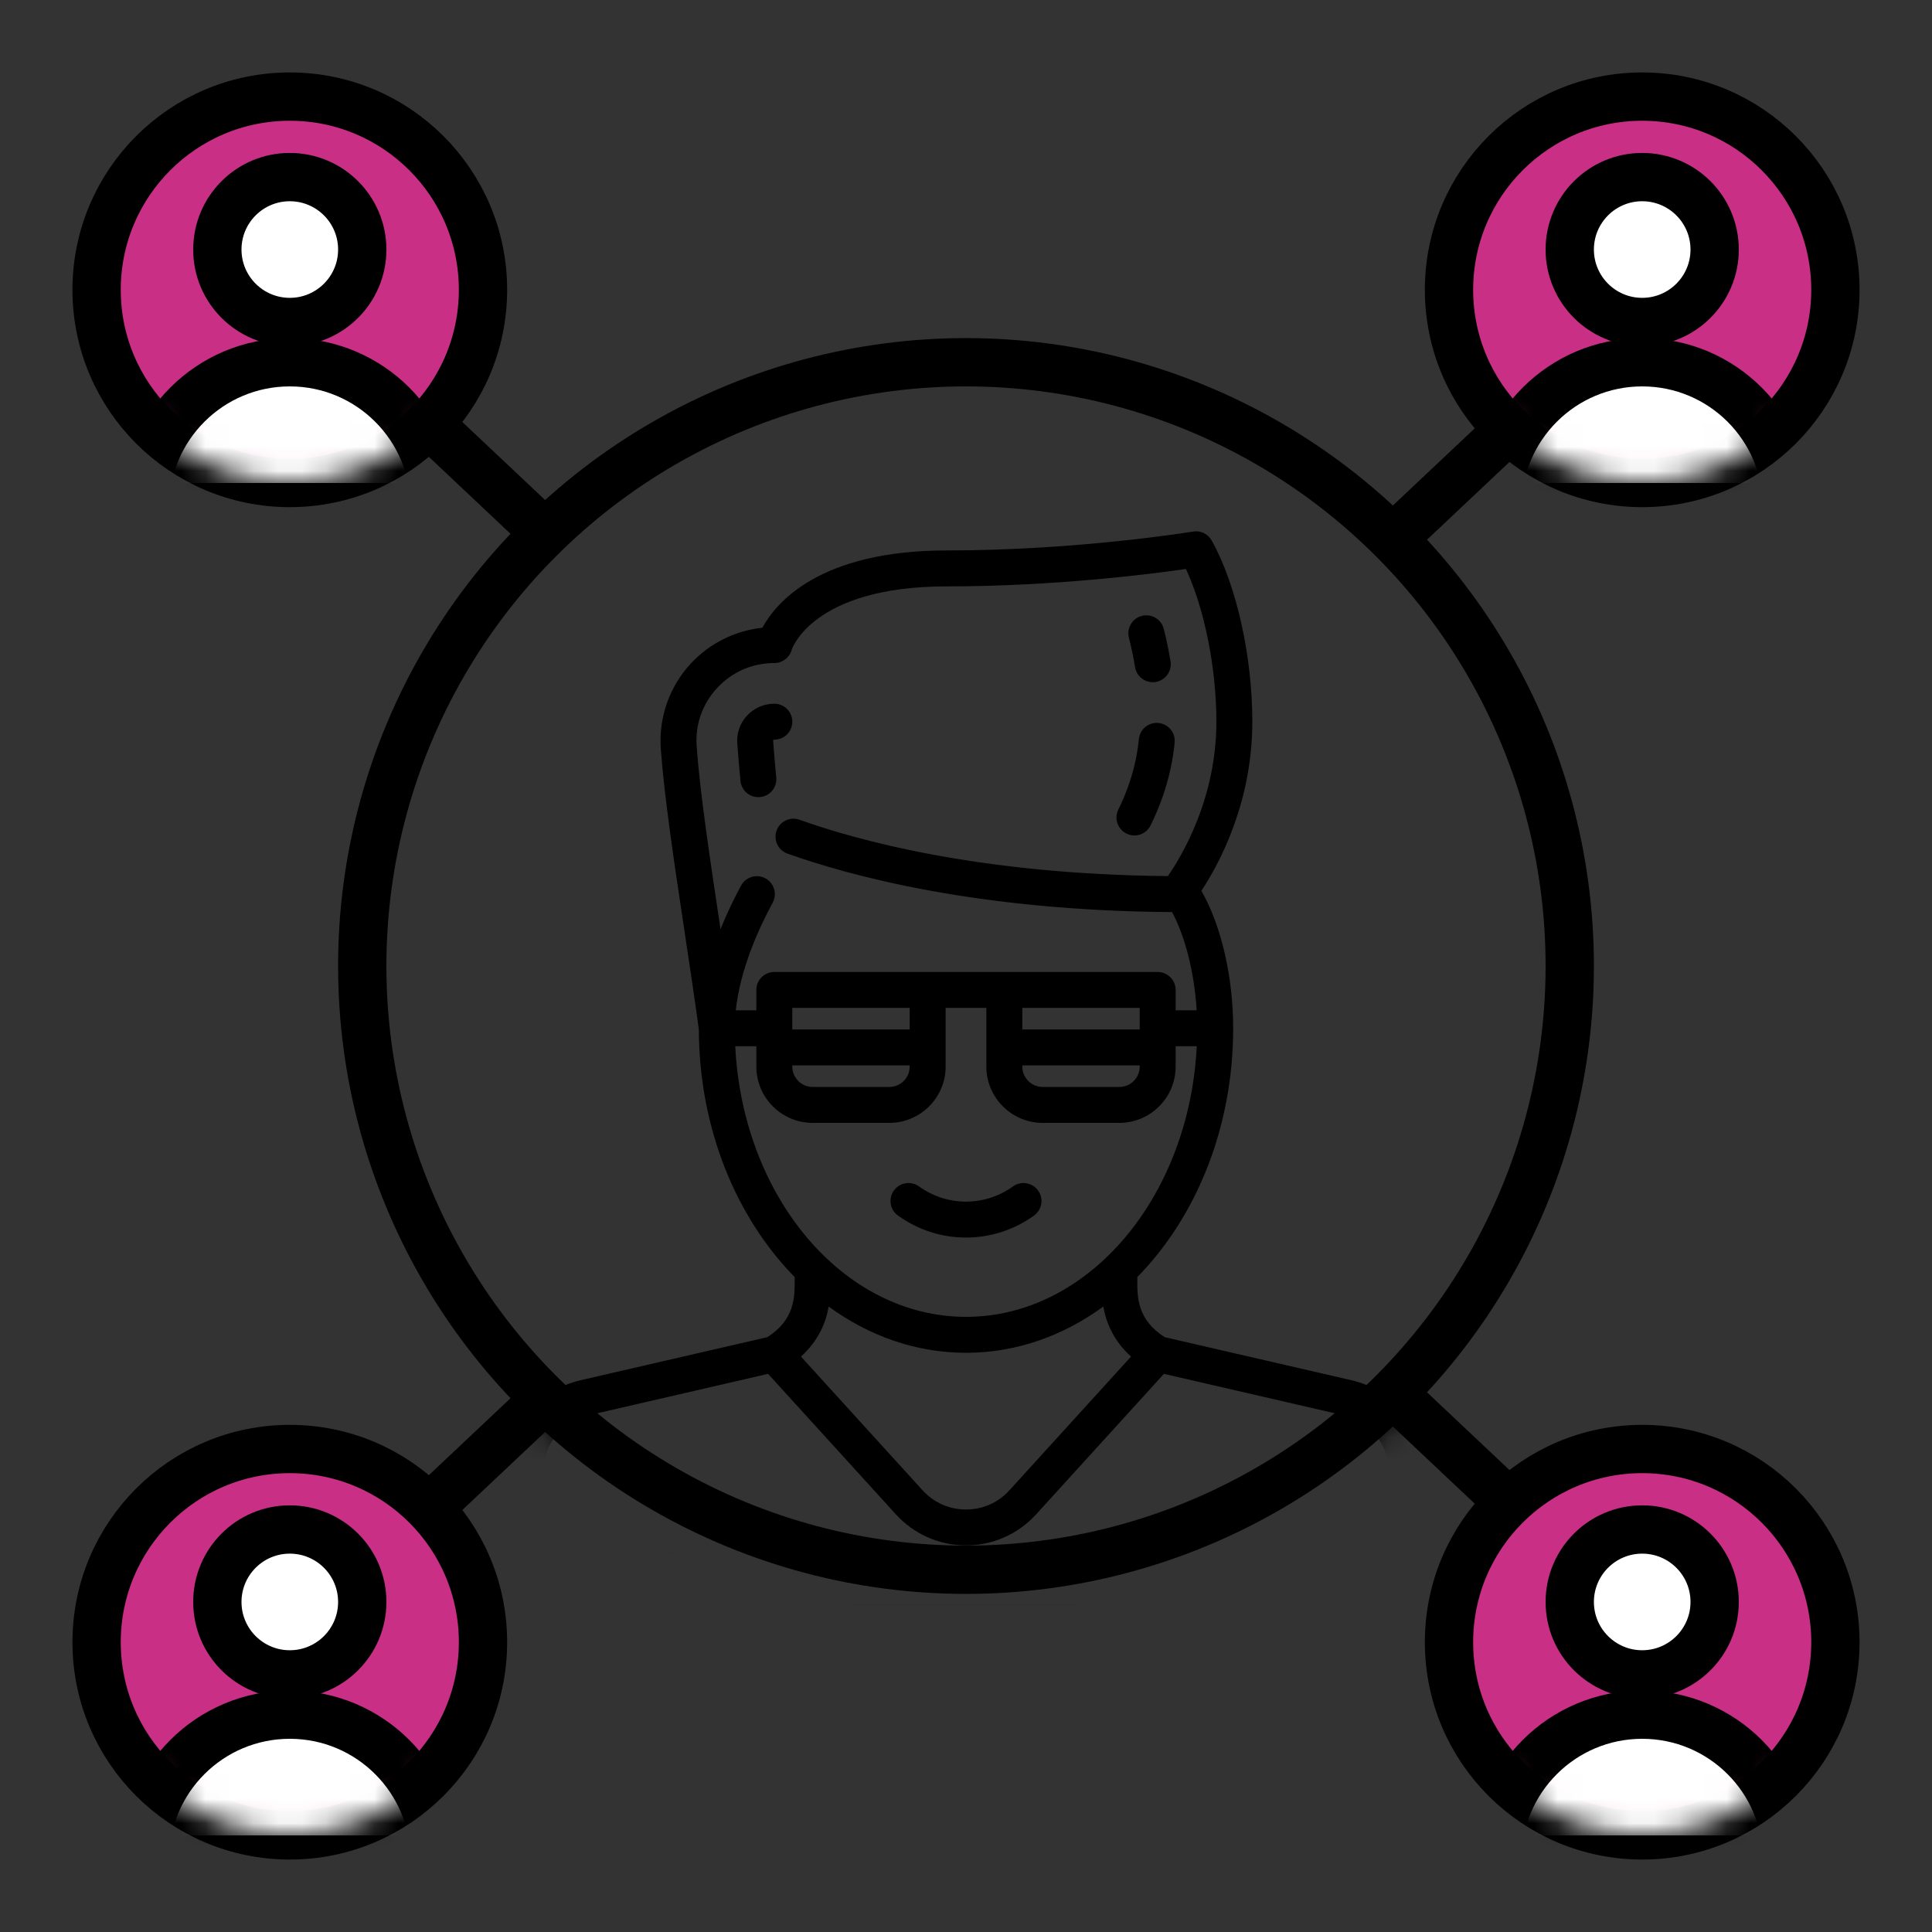 <?xml version="1.0" encoding="UTF-8"?>
<svg width="80px" height="80px" viewBox="0 0 80 80" version="1.1" xmlns="http://www.w3.org/2000/svg" xmlns:xlink="http://www.w3.org/1999/xlink">
    <rect x="0" y="0" width="80" height="80" fill="#333333" stroke="none"/>
    <title>icon-influencers-04</title>
    <defs>
        <circle id="path-1" cx="26" cy="26" r="26"></circle>
        <circle id="path-3" cx="8" cy="8" r="8"></circle>
        <circle id="path-5" cx="8" cy="8" r="8"></circle>
        <circle id="path-7" cx="8" cy="8" r="8"></circle>
        <circle id="path-9" cx="8" cy="8" r="8"></circle>
    </defs>
    <g id="Assets" stroke="none" stroke-width="1" fill="none" fill-rule="evenodd">
        <g id="Desktop-HD" transform="translate(-347, -302)">
            <g id="Group" transform="translate(347, 302)">
                <g id="Group-3" transform="translate(4, 4)">
                    <g id="boy" transform="translate(10, 10)">
                        <mask id="mask-2" fill="white">
                            <use xlink:href="#path-1"></use>
                        </mask>
                        <circle stroke="#000000" stroke-width="2" cx="26" cy="26" r="25"></circle>
                        <path d="M34.226,41.369 C33.09,40.64 33.092,39.725 33.094,38.987 L33.094,38.899 C33.094,38.893 33.094,38.887 33.093,38.881 C35.518,36.414 37.063,32.712 37.063,28.578 C37.063,26.446 36.563,24.304 35.746,22.888 C36.478,21.779 37.856,19.246 37.856,15.884 C37.856,13.165 37.197,10.22 36.175,8.383 C36.022,8.108 35.713,7.959 35.402,8.01 C35.355,8.018 30.638,8.793 25.206,8.793 C19.923,8.793 18.125,10.965 17.569,11.993 C16.444,12.113 15.387,12.636 14.611,13.469 C13.724,14.421 13.269,15.71 13.362,17.005 C13.506,19.006 13.936,21.856 14.352,24.612 C14.567,26.042 14.771,27.393 14.938,28.633 C14.951,32.744 16.493,36.426 18.907,38.882 C18.907,38.888 18.906,38.893 18.906,38.899 L18.906,38.987 C18.908,39.725 18.911,40.64 17.774,41.369 L10.038,43.153 C8.249,43.566 7,45.135 7,46.97 L7,51.593 C7,52.874 8.144,53.917 9.549,53.917 L42.451,53.917 C43.856,53.917 45,52.874 45,51.593 L45,46.97 C45,45.135 43.751,43.566 41.962,43.153 L34.226,41.369 Z M18.807,30.115 L23.668,30.115 L23.668,30.165 C23.668,30.63 23.29,31.008 22.825,31.008 L19.65,31.008 C19.185,31.008 18.807,30.63 18.807,30.165 L18.807,30.115 L18.807,30.115 L18.807,30.115 Z M23.668,28.628 L18.807,28.628 L18.807,27.735 L23.668,27.735 L23.668,28.628 L23.668,28.628 L23.668,28.628 Z M17.319,30.165 C17.319,31.45 18.364,32.496 19.65,32.496 L22.825,32.496 C24.111,32.496 25.157,31.45 25.157,30.165 L25.157,27.735 L26.843,27.735 L26.843,30.165 C26.843,31.45 27.889,32.496 29.175,32.496 L32.35,32.496 C33.636,32.496 34.681,31.45 34.681,30.165 L34.681,29.322 L35.555,29.322 C35.247,35.566 31.079,40.528 26,40.528 C20.921,40.528 16.753,35.566 16.445,29.322 L17.319,29.322 L17.319,30.165 L17.319,30.165 L17.319,30.165 Z M33.193,30.115 L33.193,30.165 C33.193,30.63 32.815,31.008 32.35,31.008 L29.175,31.008 C28.71,31.008 28.332,30.63 28.332,30.165 L28.332,30.115 L33.193,30.115 Z M33.193,28.628 L28.332,28.628 L28.332,27.735 L33.193,27.735 L33.193,28.628 L33.193,28.628 L33.193,28.628 Z M31.684,40.102 C31.802,40.754 32.098,41.508 32.834,42.173 L27.799,47.709 C27.332,48.222 26.693,48.505 26,48.505 C25.307,48.505 24.668,48.222 24.201,47.709 L19.166,42.173 C19.902,41.508 20.198,40.754 20.316,40.103 C21.979,41.317 23.923,42.016 26,42.016 C28.077,42.016 30.022,41.317 31.684,40.102 Z M35.106,9.56 C35.87,11.195 36.368,13.655 36.368,15.884 C36.368,19.096 34.904,21.495 34.359,22.277 C26.583,22.208 21.484,20.795 19.107,19.944 C18.72,19.806 18.294,20.007 18.156,20.394 C18.017,20.78 18.219,21.206 18.605,21.345 C21.09,22.234 26.433,23.717 34.533,23.767 C35.084,24.791 35.458,26.294 35.551,27.834 L34.681,27.834 L34.681,26.991 C34.681,26.581 34.348,26.248 33.937,26.248 L18.063,26.248 C17.652,26.248 17.319,26.581 17.319,26.991 L17.319,27.834 L16.467,27.834 C16.646,26.176 17.372,24.53 17.995,23.378 C18.19,23.016 18.055,22.565 17.694,22.37 C17.332,22.175 16.881,22.309 16.685,22.671 C16.405,23.19 16.106,23.803 15.836,24.473 C15.832,24.446 15.828,24.418 15.823,24.39 C15.412,21.663 14.986,18.842 14.847,16.899 C14.782,16.001 15.085,15.143 15.7,14.483 C16.317,13.82 17.157,13.455 18.064,13.455 C18.4,13.455 18.694,13.229 18.782,12.905 C18.789,12.879 19.648,10.281 25.206,10.281 C29.68,10.281 33.69,9.765 35.106,9.56 Z M43.512,51.593 C43.512,52.046 43.026,52.429 42.451,52.429 L39.444,52.429 L39.444,50.793 C39.444,50.382 39.111,50.049 38.7,50.049 C38.289,50.049 37.956,50.382 37.956,50.793 L37.956,52.429 L14.044,52.429 L14.044,50.793 C14.044,50.382 13.711,50.049 13.3,50.049 C12.889,50.049 12.556,50.382 12.556,50.793 L12.556,52.429 L9.549,52.429 C8.974,52.429 8.488,52.046 8.488,51.593 L8.488,46.97 C8.488,45.832 9.263,44.859 10.372,44.603 L17.805,42.888 L23.1,48.71 C23.841,49.525 24.898,49.992 26,49.992 C27.102,49.992 28.159,49.525 28.9,48.71 L34.195,42.888 L41.628,44.603 C42.737,44.859 43.512,45.832 43.512,46.97 L43.512,51.593 L43.512,51.593 Z M23.186,36.336 C24.015,36.93 24.988,37.244 26,37.244 C27.012,37.244 27.985,36.93 28.814,36.336 C29.149,36.096 29.225,35.632 28.986,35.298 C28.747,34.964 28.282,34.887 27.948,35.126 C27.372,35.538 26.699,35.756 26,35.756 C25.301,35.756 24.628,35.538 24.052,35.126 C23.718,34.887 23.253,34.964 23.014,35.298 C22.775,35.632 22.851,36.096 23.186,36.336 L23.186,36.336 Z M17.401,19.008 C17.425,19.008 17.449,19.007 17.473,19.005 C17.882,18.966 18.182,18.603 18.143,18.194 C18.089,17.631 18.045,17.119 18.013,16.672 C18.013,16.663 18.014,16.659 18.013,16.659 C18.014,16.658 18.017,16.652 18.024,16.645 C18.039,16.629 18.045,16.628 18.064,16.628 C18.475,16.628 18.808,16.295 18.808,15.884 C18.808,15.473 18.475,15.14 18.064,15.14 C17.63,15.14 17.229,15.315 16.934,15.631 C16.642,15.945 16.498,16.352 16.529,16.779 C16.562,17.237 16.606,17.76 16.661,18.335 C16.698,18.72 17.022,19.008 17.401,19.008 Z M32.644,20.517 C32.75,20.57 32.863,20.595 32.974,20.595 C33.248,20.595 33.511,20.444 33.641,20.182 C34.019,19.423 34.499,18.211 34.64,16.749 C34.679,16.34 34.38,15.977 33.971,15.937 C33.561,15.896 33.198,16.197 33.158,16.606 C33.039,17.842 32.63,18.873 32.309,19.52 C32.126,19.888 32.276,20.334 32.644,20.517 L32.644,20.517 Z M33,13.624 C33.06,13.989 33.375,14.248 33.733,14.248 C33.773,14.248 33.814,14.245 33.855,14.238 C34.26,14.172 34.535,13.789 34.469,13.384 C34.393,12.92 34.298,12.467 34.188,12.038 C34.086,11.64 33.681,11.4 33.283,11.502 C32.884,11.603 32.644,12.009 32.746,12.407 C32.846,12.794 32.931,13.204 33,13.624 L33,13.624 L33,13.624 Z" fill="#000000" mask="url(#mask-2)"></path>
                    </g>
                    <line x1="10" y1="10" x2="18.488" y2="18" id="Line" stroke="#000000" stroke-width="2" stroke-linecap="square"></line>
                    <line x1="54" y1="10" x2="62.488" y2="18" id="Line-Copy-2" stroke="#000000" stroke-width="2" stroke-linecap="square" transform="translate(58.244, 14) scale(-1, 1) translate(-58.244, -14) "></line>
                    <line x1="10" y1="54" x2="18.488" y2="62" id="Line-Copy" stroke="#000000" stroke-width="2" stroke-linecap="square" transform="translate(14.244, 58) scale(1, -1) translate(-14.244, -58) "></line>
                    <line x1="54" y1="54" x2="62.488" y2="62" id="Line-Copy-3" stroke="#000000" stroke-width="2" stroke-linecap="square" transform="translate(58.244, 58) scale(-1, -1) translate(-58.244, -58) "></line>
                    <g id="ic_profile">
                        <mask id="mask-4" fill="white">
                            <use xlink:href="#path-3"></use>
                        </mask>
                        <use id="Mask" stroke="#000000" stroke-width="2" fill="#C82F85" xlink:href="#path-3"></use>
                        <g mask="url(#mask-4)" stroke-linecap="round" stroke-line="round">
                            <g transform="translate(1, 3)">
                                <g id="profile" transform="translate(0.75, 0.333)" fill="#FFFFFF" stroke="#000000" stroke-width="2">
                                    <circle id="Oval-6" cx="6.25" cy="3" r="3"></circle>
                                    <path d="M12.25,13.667 C12.25,10.353 9.564,7.667 6.25,7.667 C2.936,7.667 0.25,10.353 0.25,13.667 L12.25,13.667 Z" id="Oval"></path>
                                </g>
                            </g>
                        </g>
                    </g>
                    <g id="ic_profile-copy-2" transform="translate(0, 56)">
                        <mask id="mask-6" fill="white">
                            <use xlink:href="#path-5"></use>
                        </mask>
                        <use id="Mask" stroke="#000000" stroke-width="2" fill="#C82F85" xlink:href="#path-5"></use>
                        <g id="ic_profile" mask="url(#mask-6)" stroke-linecap="round" stroke-line="round">
                            <g transform="translate(1, 3)">
                                <g id="profile" transform="translate(0.75, 0.333)" fill="#FFFFFF" stroke="#000000" stroke-width="2">
                                    <circle id="Oval-6" cx="6.25" cy="3" r="3"></circle>
                                    <path d="M12.25,13.667 C12.25,10.353 9.564,7.667 6.25,7.667 C2.936,7.667 0.25,10.353 0.25,13.667 L12.25,13.667 Z" id="Oval"></path>
                                </g>
                            </g>
                        </g>
                    </g>
                    <g id="ic_profile-copy" transform="translate(56, 0)">
                        <mask id="mask-8" fill="white">
                            <use xlink:href="#path-7"></use>
                        </mask>
                        <use id="Mask" stroke="#000000" stroke-width="2" fill="#C82F85" xlink:href="#path-7"></use>
                        <g id="ic_profile" mask="url(#mask-8)" stroke-linecap="round" stroke-line="round">
                            <g transform="translate(1, 3)">
                                <g id="profile" transform="translate(0.75, 0.333)" fill="#FFFFFF" stroke="#000000" stroke-width="2">
                                    <circle id="Oval-6" cx="6.25" cy="3" r="3"></circle>
                                    <path d="M12.25,13.667 C12.25,10.353 9.564,7.667 6.25,7.667 C2.936,7.667 0.25,10.353 0.25,13.667 L12.25,13.667 Z" id="Oval"></path>
                                </g>
                            </g>
                        </g>
                    </g>
                    <g id="ic_profile-copy-3" transform="translate(56, 56)">
                        <mask id="mask-10" fill="white">
                            <use xlink:href="#path-9"></use>
                        </mask>
                        <use id="Mask" stroke="#000000" stroke-width="2" fill="#C82F85" xlink:href="#path-9"></use>
                        <g id="ic_profile" mask="url(#mask-10)" stroke-linecap="round" stroke-line="round">
                            <g transform="translate(1, 3)">
                                <g id="profile" transform="translate(0.75, 0.333)" fill="#FFFFFF" stroke="#000000" stroke-width="2">
                                    <circle id="Oval-6" cx="6.25" cy="3" r="3"></circle>
                                    <path d="M12.25,13.667 C12.25,10.353 9.564,7.667 6.25,7.667 C2.936,7.667 0.25,10.353 0.25,13.667 L12.25,13.667 Z" id="Oval"></path>
                                </g>
                            </g>
                        </g>
                    </g>
                </g>
            </g>
        </g>
    </g>
</svg>